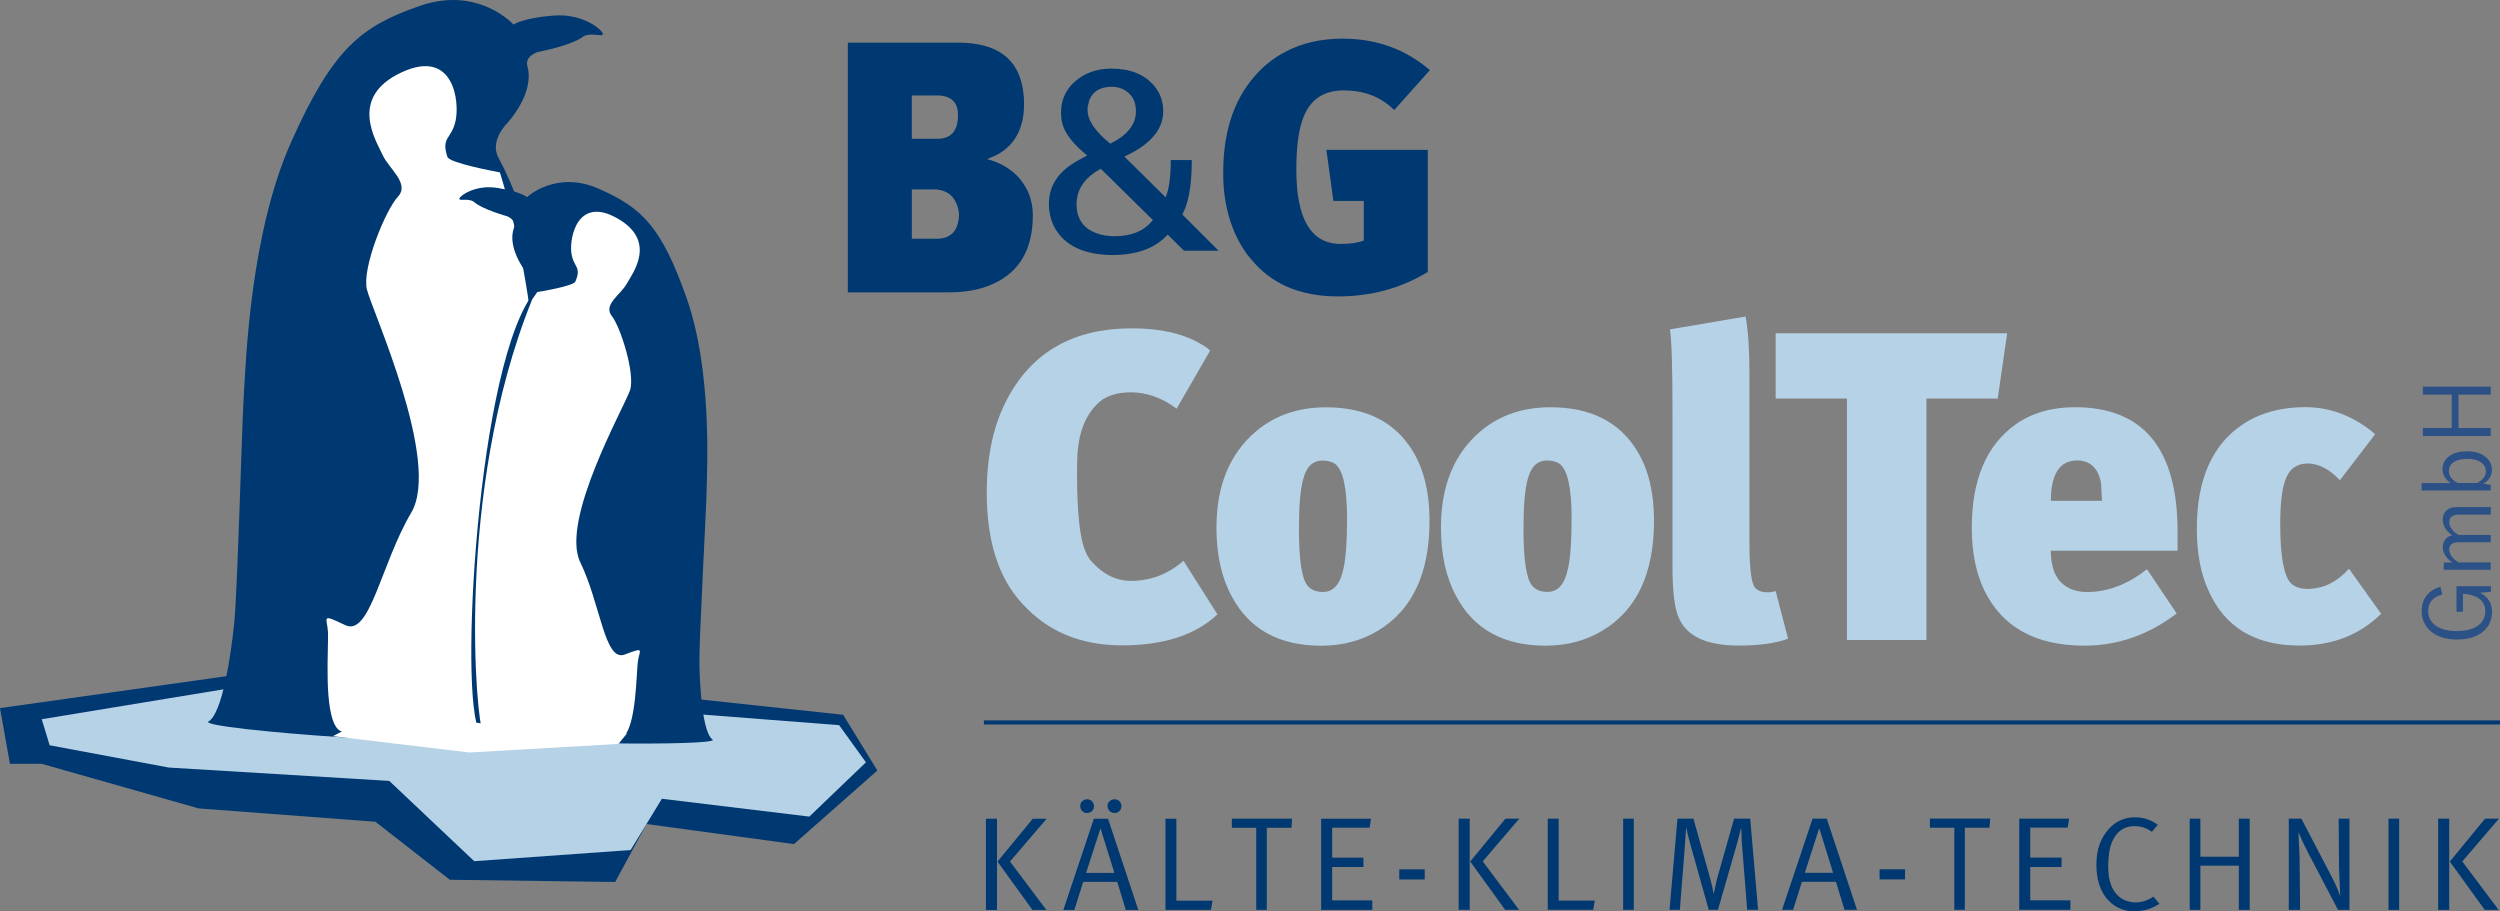 <svg xmlns="http://www.w3.org/2000/svg" id="Ebene_1" data-name="Ebene 1" width="172.28mm" height="62.8mm" viewBox="0 0 488.34 178.01"><rect x="0" y="0" width="488.34" height="178.01" fill="#808080" stroke="none"/><defs><style>      .cls-1 {        fill: #003871;      }      .cls-1, .cls-2, .cls-3, .cls-4 {        stroke-width: 0px;      }      .cls-2 {        fill: #2b5187;      }      .cls-3 {        fill: #fff;      }      .cls-4 {        fill: #b5d2e7;      }    </style></defs><polygon class="cls-1" points="0 138.32 1.94 149.2 8.15 149.2 38.8 157.91 73.33 160.52 87.87 171.85 120.17 172.28 126.28 160.96 155.09 164.88 171.38 150.51 164.69 139.62 132.2 136.14 46.27 131.79 0 138.32"></polygon><polygon class="cls-4" points="163.91 141.65 169.15 148.91 158.09 159.51 129.29 156.03 123.18 166.04 92.63 168.22 76.04 152.54 32.98 149.93 9.7 145.58 8.15 140.49 46.07 134.25 96.6 136.43 163.91 141.65"></polygon><g><path class="cls-1" d="m100.31,4.81s-6.81-7.64-18.31-3.66c-11.5,3.98-16.95,8.37-25.05,26.41-8.09,18.03-8.89,42.86-9.3,49.08-.4,6.22-1.24,38.6-1.9,45.1-.66,6.51-2.37,17.66-5.01,19.18-2.63,1.51,53.2,5.7,59.61,3.4,5-1.79,9.41-55.38,4.58-89.96-1.37-9.81-4.78-18.45-7.54-23.5-1.87-3.38,1.73-6.85,1.73-6.85,0,0,5.36-5.73,3.91-11.03-.59-2.03,2-2.82,2-2.82,0,0,6.67-1.24,9.01-3.1,1.59-.73,3.39.14,3.72-.33.33-.47-3.47-4.18-9.64-3.69-6.17.49-7.82,1.77-7.82,1.77"></path><path class="cls-3" d="m96.94,33.53s-9.14-1.67-9.54-2.88c-1.3-3.93.82-3.42,1.6-7.09.79-3.72-.35-14.14-10.51-9.45-10.58,4.88-4.98,13.43-3.76,16.14,1.22,2.72,5.4,5.6,2.98,8.2-2.42,2.6-7.02,13.9-6.05,18.04.97,4.13,14.57,33.66,8.67,43.65-5.91,9.99-8.05,24.28-12.89,21.97-4.83-2.31-3.56-1.52-3.38,1.27.19,2.78-.99,16.14,1.98,19.09,2.97,2.95,33.52,1.51,34.88,1.07,1.36-.44,12.03-60.18-3.27-109.86"></path><path class="cls-1" d="m102.97,38.5s5.6-5.33,13.99-1.63c8.4,3.69,12.22,7.33,17.17,21.38,4.95,14.05,3.99,32.76,3.9,37.46-.09,4.7-1.5,29.09-1.41,34.02.09,4.93.67,13.42,2.56,14.72,1.89,1.3-40.35,1.04-45.03-1.08-4.68-2.12-1.46-68.67,9.37-85.11,1.62-2.43-.87-5.25-.87-5.25,0,0-3.67-4.64-2.25-8.53.57-1.49-1.33-2.24-1.33-2.24,0,0-4.93-1.34-6.58-2.88-1.15-.65-2.55-.1-2.77-.47-.22-.38,2.87-2.93,7.48-2.18,4.61.75,5.77,1.8,5.77,1.8"></path><path class="cls-3" d="m104.95,57.05s7.04-1.13,7.44-2.05c1.29-3-.42-2.73-.79-5.66-.37-2.96,1.21-11.05,8.9-6.74,8.01,4.48,3.03,10.83,1.89,12.88-1.14,2.05-4.62,4.04-2.89,6.23,1.73,2.19,4.61,11.33,3.57,14.5-1.04,3.17-13.71,25.43-9.72,33.63,3.99,8.19,4.73,19.52,8.69,18.01,3.96-1.5,2.91-.96,2.58,1.21-.33,2.17-.3,12.7-2.83,14.82-2.54,2.12-26.5-.93-27.54-1.36-1.04-.43-5.64-46.12,9.71-84.05"></path></g><polygon class="cls-3" points="120.61 141.45 120.4 142.63 122.44 143.3 120.81 145.31 91.69 146.99 65.02 143.8 69.16 141.63 70.72 137.93 94.95 141.45 120.61 141.45"></polygon><path class="cls-4" d="m458.84,111.09c-2.35,2.63-5.06,3.94-8.14,3.94-1.34,0-2.4-.36-3.19-1.09-1.4-1.45-2.1-5.31-2.1-11.58,0-3.8.31-6.6.92-8.39.73-2.29,2.24-3.44,4.53-3.44,2.13.06,4.2,1.15,6.21,3.27l6.88-8.98c-.34-.28-.67-.56-1.01-.84-3.86-2.96-8.08-4.45-12.67-4.45s-8.62,1.06-11.92,3.19c-6.16,3.97-9.23,10.82-9.23,20.56,0,4.81.78,8.9,2.35,12.25,3.19,7.05,9.09,10.57,17.71,10.57,6.43,0,11.75-2.07,15.94-6.21l-6.29-8.81Zm-58.23-13.26c0-5.26,1.73-7.89,5.2-7.89,2.57.06,4.11,1.57,4.61,4.53l.17,3.36h-9.98Zm24.75,9.73v-3.69c0-16.22-6.68-24.33-20.06-24.33-4.53,0-8.39,1.12-11.58,3.36-5.71,4.08-8.56,10.82-8.56,20.22,0,4.7.81,8.76,2.43,12.17,3.53,7.22,10.04,10.83,19.55,10.83,6.55,0,12.56-2.1,18.04-6.29l-5.79-8.64c-3.81,2.97-7.69,4.45-11.66,4.45-.95,0-1.79-.11-2.52-.34-3.07-.95-4.61-3.52-4.61-7.72h24.75Zm-78.51-42.46v12.75h13.93v47.16h15.52v-47.16h13.93l1.84-12.75h-45.23Zm0,50.35c-.5.17-1,.25-1.51.25-1.23,0-2.1-.34-2.6-1.01-.67-.95-1.01-3.89-1.01-8.81v-32.98c0-4.7-.25-8.39-.76-11.08l-14.77,2.52c.33,1.96.5,7.36.5,16.19v30.21c0,4.7.39,7.97,1.18,9.82,1.51,3.69,5.42,5.54,11.75,5.54,4.03,0,7.25-.45,9.65-1.34l-2.43-9.31Zm-42.29-24.92c1.62,1.12,2.43,4.7,2.43,10.74,0,4.31-.22,7.52-.67,9.65-.62,3.13-1.96,4.7-4.03,4.7-1.4,0-2.43-.45-3.1-1.34-1.06-1.4-1.6-5.06-1.6-10.99,0-4.48.28-7.72.84-9.73.61-2.4,1.88-3.61,3.77-3.61.95,0,1.74.2,2.35.59m-15.36-6.29c-5.15,4.37-7.72,10.63-7.72,18.8,0,5.26.98,9.71,2.94,13.34,3.41,6.49,9.25,9.73,17.53,9.73,4.14,0,7.83-.98,11.08-2.94,6.71-4.03,10.07-11.19,10.07-21.48,0-5.48-1.09-10.01-3.27-13.59-3.47-5.71-9.12-8.56-16.95-8.56-5.43,0-9.98,1.57-13.68,4.7m-28.49,6.29c1.62,1.12,2.43,4.7,2.43,10.74,0,4.31-.22,7.52-.67,9.65-.61,3.13-1.96,4.7-4.03,4.7-1.4,0-2.43-.45-3.1-1.34-1.07-1.4-1.6-5.06-1.6-10.99,0-4.48.28-7.72.84-9.73.61-2.4,1.87-3.61,3.78-3.61.95,0,1.73.2,2.35.59m-15.36-6.29c-5.15,4.37-7.72,10.63-7.72,18.8,0,5.26.98,9.71,2.94,13.34,3.41,6.49,9.26,9.73,17.54,9.73,4.14,0,7.83-.98,11.07-2.94,6.71-4.03,10.07-11.19,10.07-21.48,0-5.48-1.09-10.01-3.27-13.59-3.47-5.71-9.12-8.56-16.95-8.56-5.43,0-9.98,1.57-13.68,4.7m-14.14,25.26c-3.02,2.63-6.43,3.94-10.24,3.94-2.91,0-5.48-1.26-7.72-3.77-.5-.56-.9-1.21-1.18-1.93-1.12-2.4-1.68-7.61-1.68-15.61,0-1.68.05-3.13.17-4.36.34-3.69,1.56-6.63,3.69-8.81,1.51-1.57,3.75-2.35,6.71-2.35s6.04,1.06,8.89,3.19l6.54-11.33c-.45-.45-.98-.84-1.59-1.17-3.47-2.13-8.03-3.19-13.68-3.19-11.3,0-19.38,4.53-24.25,13.59-2.74,5.04-4.11,11.22-4.11,18.55,0,9.4,2.29,16.59,6.88,21.57,4.92,5.48,11.44,8.22,19.55,8.22s14.32-2.01,18.63-6.04l-6.63-10.49Z"></path><path class="cls-1" d="m278.9,29.28h-19.81l1.37,9.97h5.94v7.72c-1.09.45-2.6.68-4.51.68-5.78,0-8.67-4.83-8.67-14.48,0-4.01.36-7.15,1.09-9.43,1.27-4.05,3.98-6.08,8.13-6.08s7.26,1.28,9.91,3.83l6.96-7.79c-4.78-4.1-10.45-6.15-17.01-6.15-4.24,0-7.95.84-11.14,2.53-1.87.96-3.55,2.19-5.05,3.69-4.78,4.78-7.17,11.41-7.17,19.88v.96c.14,5.87,1.66,10.86,4.58,14.96.18.27.39.52.62.75,3.96,5.06,9.7,7.58,17.21,7.58,6.46,0,12.32-1.59,17.55-4.78v-23.84Zm-53.96,14.01c-1.62,1.9-4.02,2.85-7.22,2.85-1.33,0-2.51-.19-3.53-.58-2.6-.95-3.9-2.85-3.9-5.69s1.58-5.22,4.74-6.9l10.17,10.01c-.07.1-.16.21-.26.32m-8.06-15.23c-2.95-2.39-4.43-4.57-4.43-6.54v-.58l.32-1.37c.7-1.75,2.16-2.63,4.38-2.63.81,0,1.55.16,2.21.47,1.69.84,2.53,2.28,2.53,4.32,0,2.57-1.67,4.67-5.01,6.32m14.07,13.86c.21-.42.39-.81.53-1.16.88-2.21,1.32-5.37,1.32-9.49h-4.11c0,3.27-.33,5.69-1,7.27l-8.06-7.96c5.06-2.32,7.59-5.27,7.59-8.85,0-1.97-.62-3.65-1.84-5.06-1.9-2.18-4.65-3.27-8.27-3.27-2.42,0-4.52.61-6.27,1.84-2.39,1.69-3.58,3.95-3.58,6.8,0,.74.09,1.44.26,2.11.49,1.93,2.11,4,4.85,6.22-1.37.7-2.49,1.35-3.37,1.95-2.74,1.97-4.11,4.46-4.11,7.48,0,1.86.44,3.53,1.32,5.01,2.04,3.34,5.83,5.01,11.38,5.01.39,0,.77-.02,1.16-.05,4.08-.25,7.18-1.56,9.33-3.95l3.21,3.16h6.75l-7.06-7.06Zm-48.06,4.71h-4.78v-9.63h4.64c2.64.18,4.17,1.73,4.58,4.65,0,3.32-1.48,4.99-4.44,4.99m4.24-24.18c0,3.1-1.34,4.65-4.03,4.65h-4.99v-8.47h4.85c2.78,0,4.17,1.27,4.17,3.82m13.6,14.82c-1.55-3.14-4.19-5.21-7.93-6.21l1.64-.68c3.73-1.87,5.6-5.24,5.6-10.11,0-.95-.07-1.84-.2-2.66-.91-6.19-5.12-9.29-12.64-9.29h-21.59v48.77h19.81c3.32,0,6.17-.54,8.54-1.64,5.19-2.32,7.79-6.79,7.79-13.39,0-1.73-.34-3.32-1.02-4.78"></path><path class="cls-1" d="m485.35,177.73h2.72l-7.1-9.46,7.16-8.35h-2.71l-6.88,8.37,6.82,9.44Zm-6.93-17.81h-2.16v17.81h2.16v-17.81Zm-9.78,0h-2.08v17.81h2.08v-17.81Zm-19.35,17.81l-.1-10.35c0-.24,0-.48-.03-.74l-.2-4.11c.59,1.42,1.27,2.85,2.03,4.29l5.71,10.91h2.23v-17.81h-2.11l.08,9.67c0,.25,0,.53.03.81l.2,4.64c-.47-1.32-1.03-2.57-1.65-3.75l-5.94-11.37h-2.46v17.81h2.21Zm-19.48,0v-8.63h7.51v8.63h2.13v-17.81h-2.13v7.43h-7.51v-7.43h-2.08v17.81h2.08Zm-17.93-15.76c-1.59,1.78-2.38,4.08-2.38,6.9s.71,5.13,2.13,6.77c.04.05.08.09.13.13,1.35,1.49,3.04,2.23,5.08,2.23,1.83,0,3.48-.48,4.97-1.45l-1.17-1.42c-1.1.76-2.26,1.14-3.48,1.14-.41,0-.79-.04-1.17-.13-1.69-.37-2.89-1.44-3.6-3.2-.39-.93-.58-2.19-.58-3.78,0-1.94.25-3.52.76-4.72.88-2.05,2.34-3.07,4.39-3.07,1.24,0,2.36.37,3.38,1.12l1.14-1.37c-1.27-.98-2.77-1.47-4.49-1.47-2.01,0-3.71.77-5.1,2.31m-7.47,15.76v-1.85h-7.84v-6.52h6.12v-1.83h-6.12v-5.86h7.31l.28-1.75h-9.74v17.81h10Zm-22.67-16.04v16.04h2.05v-16.04h4.82l.13-1.78h-11.77v1.78h4.77Zm-9.63,8.12h-4.97v1.98h4.97v-1.98Zm-16.76-8.04l2.71,8.73h-5.53l2.82-8.73Zm-7.26,15.96h2.16l1.72-5.48h6.65l1.67,5.48h2.44l-5.91-17.81h-2.77l-5.96,17.81Zm-19.96,0l.99-12.69.23-3.45c.2.98.49,2.14.87,3.48l3.55,12.66h1.8l3.83-13.29.71-2.82.13,3.04,1.04,13.07h2.13l-1.54-17.81h-3.15l-3.35,11.82c-.04.13-.07.28-.1.43l-.53,2.49c-.15-.91-.39-1.95-.71-3.12l-3.25-11.62h-3.12l-1.55,17.81h2.03Zm-9-17.81h-2.08v17.81h2.08v-17.81Zm-7.93,17.81l.3-1.8h-7.05v-16.01h-2.13v17.81h8.88Zm-17.2,0h2.72l-7.1-9.46,7.15-8.35h-2.71l-6.88,8.37,6.82,9.44Zm-6.92-17.81h-2.16v17.81h2.16v-17.81Zm-8.79,9.9h-4.97v1.98h4.97v-1.98Zm-10.24,7.92v-1.85h-7.84v-6.52h6.11v-1.83h-6.11v-5.86h7.31l.28-1.75h-9.74v17.81h10Zm-22.67-16.04v16.04h2.06v-16.04h4.82l.12-1.78h-11.77v1.78h4.77Zm-8.85,16.04l.31-1.8h-7.06v-16.01h-2.13v17.81h8.88Zm-20.06-19.71c.25.53.67.79,1.24.79.2,0,.4-.04.58-.13.51-.25.76-.67.76-1.24,0-.2-.04-.39-.13-.56-.25-.51-.67-.76-1.24-.76-.19,0-.37.04-.56.13-.52.22-.79.62-.79,1.19,0,.2.04.4.13.58m-5.35,0c.25.53.66.79,1.22.79.19,0,.37-.04.56-.13.52-.22.79-.63.79-1.24,0-.19-.04-.36-.13-.54-.24-.52-.65-.78-1.24-.78-.19,0-.36.04-.53.13-.52.24-.79.63-.79,1.19,0,.2.04.4.13.58m3.83,3.76l2.72,8.73h-5.53l2.82-8.73Zm-7.26,15.96h2.16l1.73-5.48h6.65l1.67,5.48h2.44l-5.91-17.81h-2.77l-5.96,17.81Zm-6.03,0h2.72l-7.1-9.46,7.15-8.35h-2.71l-6.88,8.37,6.83,9.44Zm-6.92-17.81h-2.16v17.81h2.16v-17.81Z"></path><rect class="cls-1" x="192.19" y="140.72" width="296.15" height=".8"></rect><path class="cls-2" d="m473.28,77.09h5.63v6.51h-5.63v1.57h13.25v-1.57h-6.29v-6.51h6.29v-1.57h-13.25v1.57Zm5.07,14.89c0-.65.27-1.18.79-1.59.64-.5,1.58-.76,2.81-.76,1.08,0,1.94.21,2.59.62.69.45,1.04,1.06,1.04,1.83,0,.91-.57,1.67-1.71,2.27h-3.76c-1.18-.6-1.77-1.39-1.77-2.37m-5.3,3.83h13.49v-1.08l-1.46-.27c1.13-.63,1.69-1.52,1.69-2.68,0-.96-.37-1.77-1.11-2.43-.91-.8-2.15-1.2-3.73-1.2-1.41,0-2.54.29-3.4.89-.94.64-1.41,1.53-1.41,2.64,0,.49.12.95.37,1.4.29.52.71.95,1.26,1.28h-5.71v1.46Zm4.3,15.48h9.19v-1.44h-6.29c-.53-.31-.96-.68-1.28-1.1-.36-.46-.54-.92-.54-1.38,0-.96.62-1.44,1.88-1.44h6.24v-1.44h-6.29c-.52-.3-.94-.64-1.26-1.05-.38-.47-.56-.94-.56-1.4,0-1.01.62-1.51,1.88-1.51h6.24v-1.48h-6.76c-.76,0-1.38.2-1.85.61-.52.44-.78,1.07-.78,1.86,0,1.15.62,2.17,1.85,3.06-.52.09-.95.31-1.27.67-.38.43-.58.97-.58,1.63,0,1.12.62,2.12,1.87,3h-1.67v1.41Zm-3.17,4.83c-.76.86-1.13,1.94-1.13,3.24,0,1.51.53,2.77,1.58,3.77,1.26,1.19,3.03,1.79,5.3,1.79,2,0,3.62-.44,4.83-1.33,1.35-.99,2.03-2.36,2.03-4.1,0-.78-.18-1.48-.53-2.09-.41-.7-1.01-1.24-1.8-1.61l2.12-.18v-1.1h-6.73v4.98h1.27v-3.5c1.19.05,2.17.31,2.93.79.95.61,1.43,1.47,1.43,2.59s-.42,2.02-1.25,2.7c-.98.8-2.42,1.2-4.33,1.2-1.66,0-2.98-.32-3.96-.96-1.08-.71-1.62-1.69-1.62-2.96,0-1.68.92-2.76,2.78-3.22l-.39-1.53c-1.06.31-1.91.82-2.54,1.53"></path></svg>